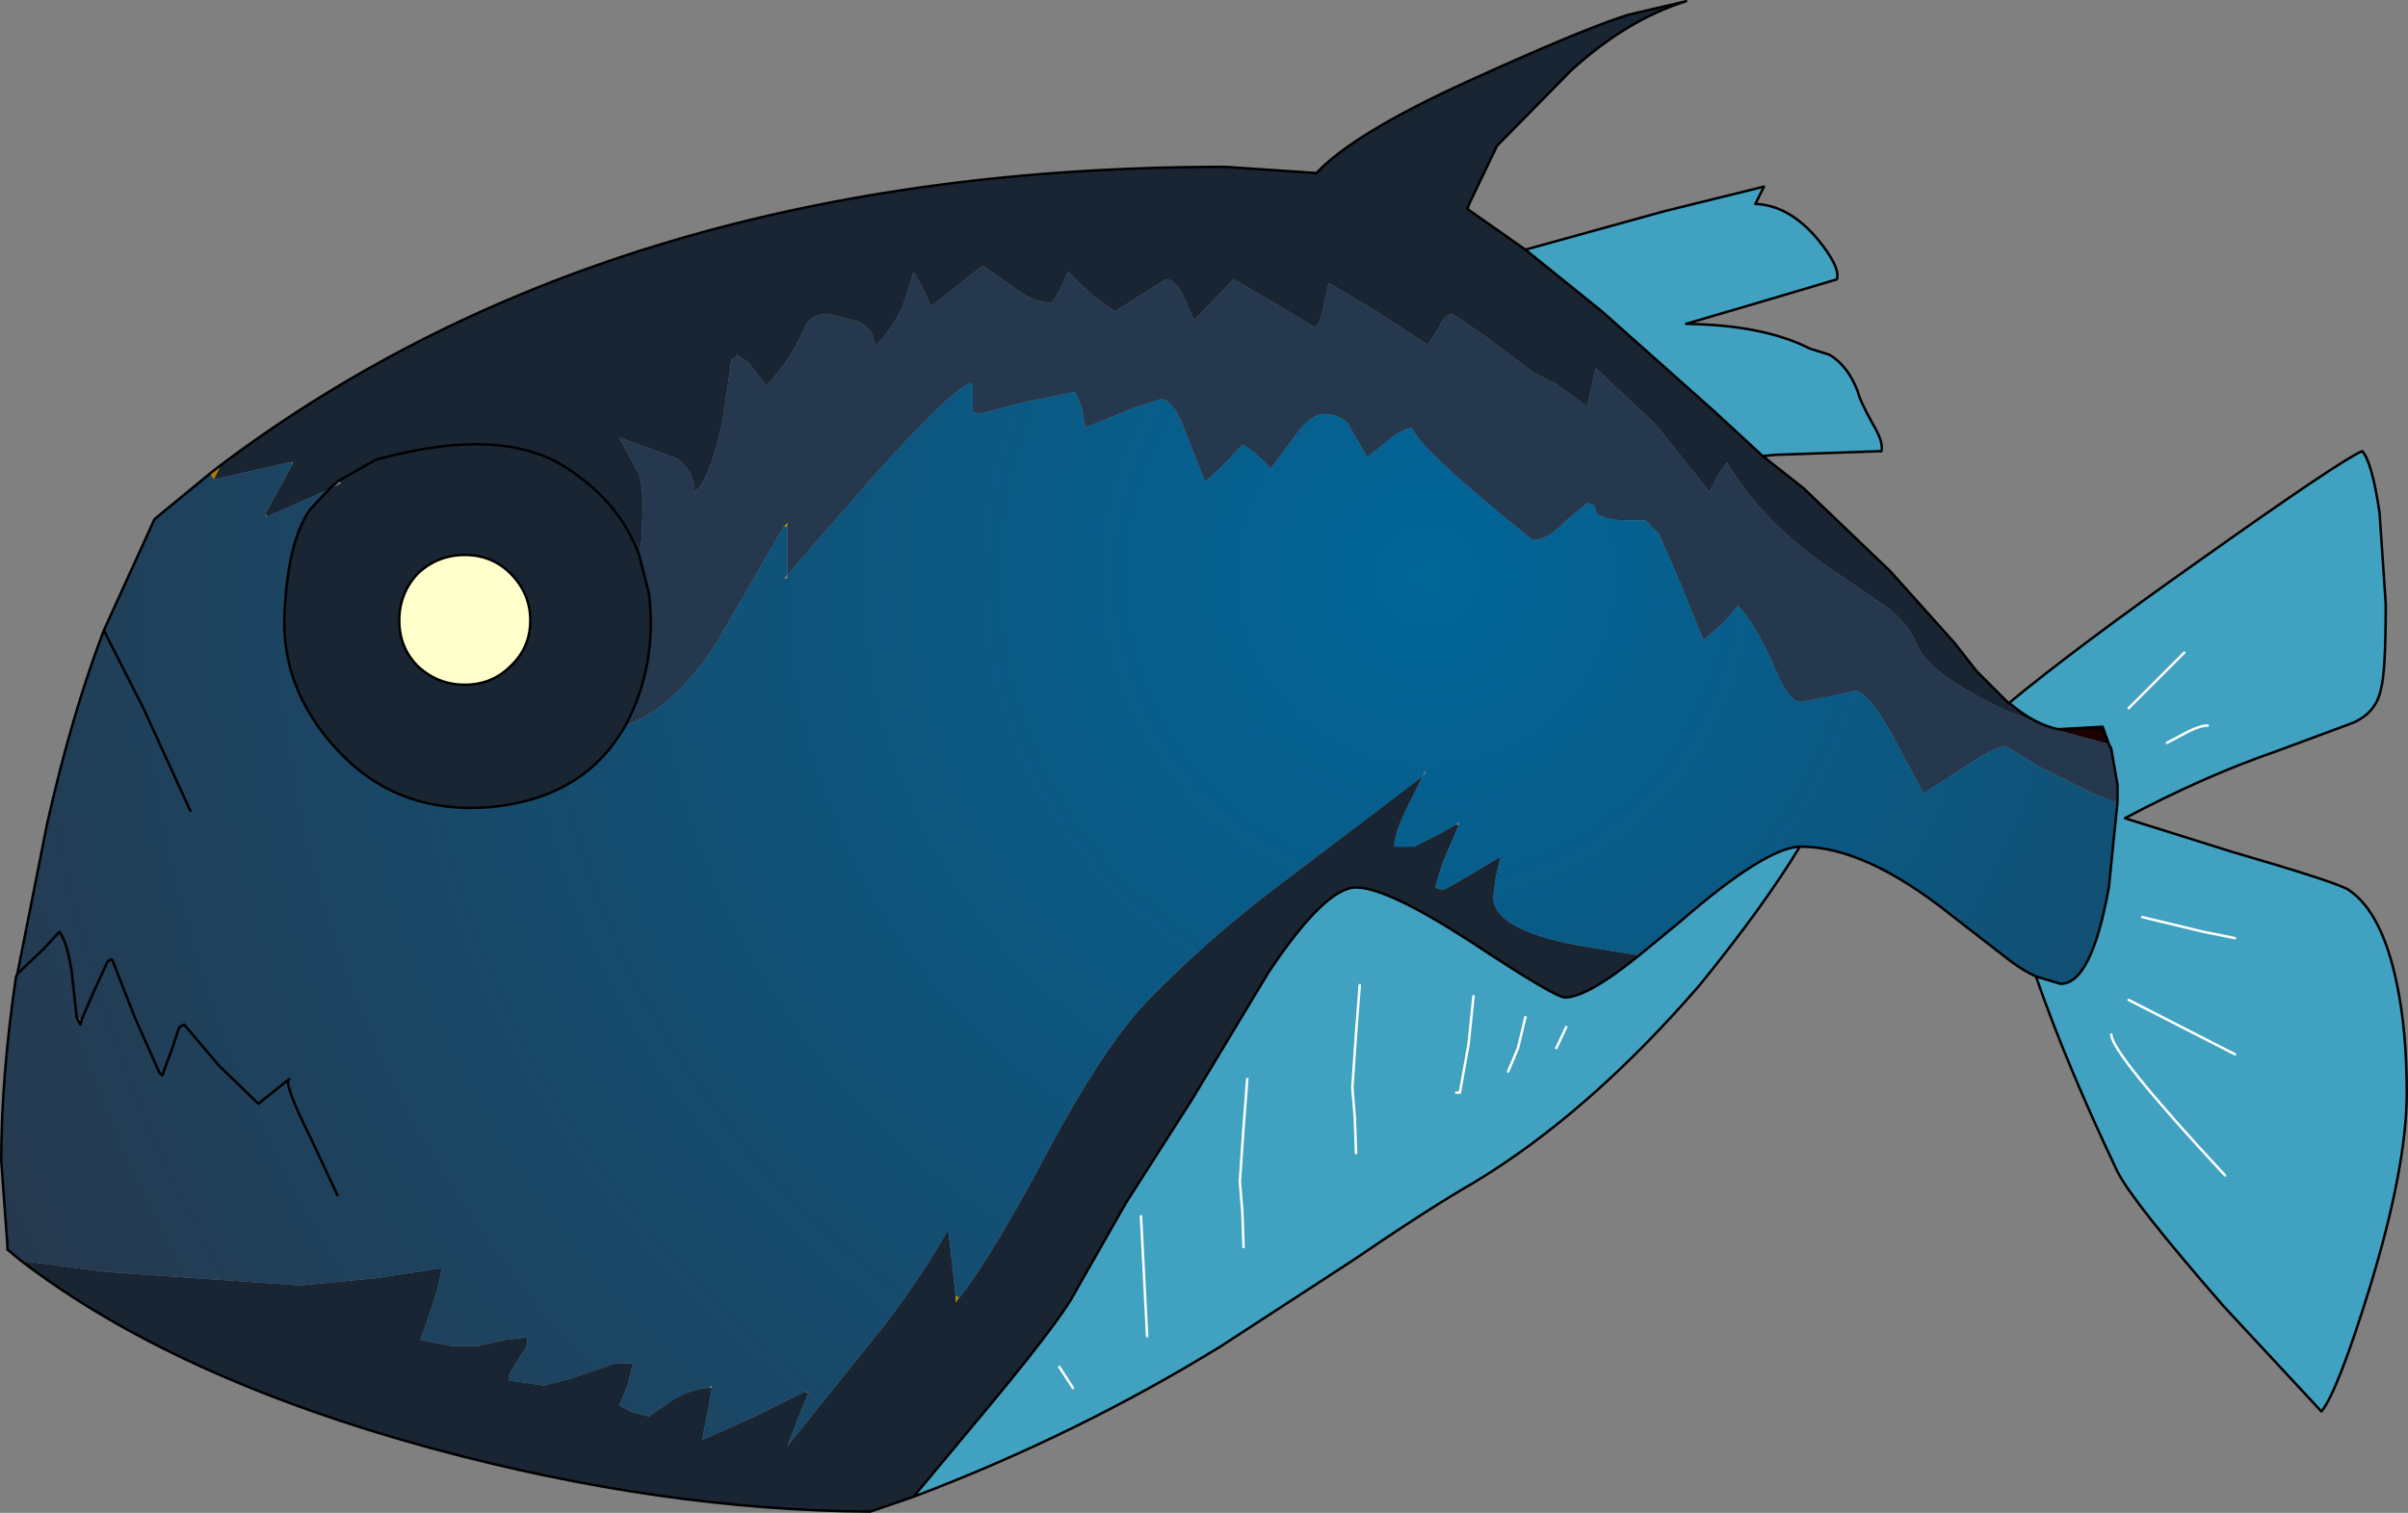 <?xml version="1.0" encoding="UTF-8" standalone="no"?>
<svg xmlns:xlink="http://www.w3.org/1999/xlink" height="61.2px" width="97.4px" xmlns="http://www.w3.org/2000/svg">
  <rect width="100%" height="100%" fill="#808080" stroke="none"/>
  <g transform="matrix(1.0, 0.0, 0.0, 1.0, 56.05, 24.55)">
    <path d="M29.25 5.55 L27.2 5.0 27.2 4.95 29.0 4.85 29.25 5.55" fill="#1a0000" fill-rule="evenodd" stroke="none"/>
    <path d="M5.65 -14.45 L11.25 -16.0 15.3 -17.0 14.95 -16.3 Q16.3 -16.25 17.45 -14.9 18.4 -13.75 18.25 -13.25 L15.05 -12.3 12.15 -11.45 Q15.3 -11.4 17.15 -10.45 L17.95 -10.2 Q18.7 -9.75 19.1 -8.7 19.15 -8.4 19.7 -7.4 20.15 -6.65 20.05 -6.3 L15.75 -6.15 15.25 -6.1 13.3 -7.9 8.75 -11.95 5.65 -14.45 M25.2 3.9 Q27.85 1.7 32.95 -1.9 38.65 -5.95 39.5 -6.3 39.9 -5.85 40.2 -3.8 L40.45 -0.1 Q40.45 2.65 40.25 3.35 40.05 4.3 39.1 4.7 L36.0 5.85 Q33.1 6.85 29.9 8.55 L34.2 9.9 Q38.5 11.15 38.95 11.45 40.3 12.35 40.9 15.25 41.3 17.15 41.3 19.65 41.3 22.65 39.8 27.55 38.5 31.75 37.85 32.55 L33.9 28.3 Q30.2 24.05 29.6 22.85 27.55 18.55 26.3 14.95 L27.3 15.25 Q28.55 15.25 29.25 11.35 L29.6 7.9 29.6 7.2 29.35 5.75 29.25 5.55 29.0 4.85 27.2 4.95 Q26.25 4.75 25.3 3.95 L25.2 3.9 M16.75 9.7 Q15.3 12.1 12.7 15.3 8.2 20.5 3.55 23.3 1.8 24.3 -1.35 26.45 L-6.65 29.9 Q-12.5 33.5 -19.1 36.0 L-16.85 33.3 Q-13.15 28.9 -12.55 27.7 L-10.5 24.1 -7.85 19.95 -4.75 14.8 Q-2.45 11.35 -1.2 11.35 0.05 11.35 3.45 13.55 6.85 15.8 7.25 15.8 8.15 15.8 10.25 14.1 L11.95 12.7 Q15.35 9.75 16.75 9.7" fill="#00c3ff" fill-opacity="0.502" fill-rule="evenodd" stroke="none"/>
    <path d="M-47.55 -5.4 L-47.1 -5.75 -47.4 -5.15 -47.55 -5.4 M-17.25 27.95 L-17.4 28.15 -17.4 27.85 -17.25 27.95 M-24.35 -3.25 L-24.2 -3.4 -24.2 -3.25 -24.35 -3.25 M-51.7 14.35 L-51.55 14.25 -51.5 14.3 -51.7 14.35 M-52.75 16.75 L-52.8 16.9 -52.95 16.6 -52.75 16.75 M-49.45 18.9 L-49.5 18.95 -49.6 18.85 -49.45 18.9" fill="url(#gradient0)" fill-rule="evenodd" stroke="none"/>
    <path d="M-49.6 18.85 L-49.45 18.85 -49.45 18.9 -49.6 18.85 M-52.75 16.7 L-52.75 16.75 -52.95 16.6 -52.75 16.7" fill="url(#gradient1)" fill-rule="evenodd" stroke="none"/>
    <path d="M15.25 -6.1 L16.9 -4.8 20.4 -1.45 23.0 1.45 23.9 2.6 25.2 3.9 25.3 3.95 Q26.25 4.75 27.2 4.95 L27.15 5.0 25.1 4.2 Q21.9 2.7 21.45 1.45 21.15 0.7 20.25 0.0 L18.35 -1.3 Q15.3 -3.3 13.8 -5.85 L13.45 -5.35 13.1 -4.65 10.9 -7.4 8.5 -9.65 8.15 -8.1 6.85 -9.05 Q6.05 -9.4 5.75 -9.65 L3.95 -11.0 2.7 -11.85 Q2.4 -11.85 2.15 -11.3 L1.7 -10.6 -0.45 -12.0 -2.3 -13.1 -2.5 -12.25 Q-2.6 -11.55 -2.85 -11.3 L-4.6 -12.35 -6.15 -13.25 -7.75 -11.6 -8.2 -12.6 Q-8.5 -13.25 -8.9 -13.25 L-10.95 -11.95 -11.85 -12.6 -12.85 -13.55 -13.15 -12.9 Q-13.4 -12.35 -13.55 -12.3 -14.25 -12.3 -15.15 -13.0 L-16.3 -13.8 -18.4 -12.15 -18.65 -12.75 -19.1 -13.55 -19.5 -12.25 Q-19.9 -11.3 -20.6 -10.6 L-20.7 -10.7 -20.7 -10.75 Q-20.7 -11.2 -21.35 -11.55 L-22.55 -11.85 Q-23.3 -11.85 -23.55 -11.2 -24.05 -10.0 -25.05 -8.95 L-25.75 -9.85 -26.25 -10.2 Q-26.25 -10.05 -26.45 -10.05 L-26.85 -7.4 Q-27.35 -5.1 -27.95 -4.65 -27.95 -5.45 -28.65 -6.0 L-31.0 -6.85 -30.2 -5.35 Q-30.05 -4.85 -30.05 -4.0 L-30.1 -2.7 -30.2 -2.1 Q-30.95 -4.15 -32.95 -5.5 -35.6 -7.4 -40.85 -5.95 L-42.35 -5.1 -40.85 -5.95 Q-35.6 -7.4 -32.95 -5.5 -30.95 -4.15 -30.2 -2.1 L-29.8 -0.55 Q-29.45 2.35 -30.75 4.8 L-31.0 5.2 Q-32.65 7.75 -36.2 8.1 -39.8 8.4 -42.15 6.05 -44.6 3.6 -44.55 0.5 -44.45 -2.6 -43.5 -3.95 L-42.75 -4.75 -45.25 -3.65 -45.3 -3.8 -44.2 -5.8 -44.2 -5.85 -44.35 -5.85 -47.4 -5.15 -47.1 -5.75 Q-31.05 -17.8 -6.5 -17.8 L-2.8 -17.55 Q-1.3 -19.15 3.3 -21.25 7.7 -23.25 9.5 -23.85 L9.8 -23.95 12.15 -24.5 Q9.75 -23.75 7.5 -21.7 L4.5 -18.65 3.4 -16.35 3.3 -16.1 5.65 -14.45 8.75 -11.95 13.3 -7.9 15.25 -6.1 M-19.1 36.0 L-20.85 36.6 Q-29.3 36.55 -38.55 34.05 -49.0 31.2 -55.2 26.45 L-51.8 26.9 -43.9 27.45 -40.8 27.15 -38.2 26.75 Q-38.2 27.35 -39.05 29.65 L-37.8 29.9 -36.7 29.9 -35.6 29.65 -34.75 29.55 Q-34.65 29.85 -34.9 30.15 L-35.45 31.05 -35.45 31.3 -34.7 31.4 -34.05 31.5 -32.9 31.2 -31.15 30.6 -30.45 30.6 -30.65 31.45 -31.0 32.3 -30.55 32.55 -29.8 32.75 -28.95 32.15 Q-28.05 31.6 -27.4 31.6 L-27.25 31.6 -27.45 32.7 -27.65 33.7 -25.4 32.7 -23.5 31.75 -23.35 31.8 -23.8 32.9 -24.2 33.95 -20.15 28.9 Q-18.65 26.9 -17.7 25.2 L-17.55 26.45 -17.4 27.85 -17.4 28.15 -17.25 27.95 Q-15.9 26.25 -13.55 21.8 -11.25 17.55 -9.5 15.8 -7.25 13.5 -4.5 11.4 L1.5 6.85 0.8 8.25 Q0.35 9.2 0.35 9.7 L1.15 9.7 2.15 9.2 2.85 8.8 2.95 8.85 2.3 10.35 2.0 11.35 2.1 11.4 2.35 11.45 3.4 10.85 4.65 10.1 4.45 10.95 4.35 11.75 Q4.35 13.05 7.8 13.7 L10.25 14.1 Q8.15 15.8 7.25 15.8 6.85 15.8 3.45 13.55 0.05 11.35 -1.2 11.35 -2.45 11.35 -4.75 14.8 L-7.85 19.95 -10.5 24.1 -12.55 27.7 Q-13.15 28.9 -16.85 33.3 L-19.1 36.0 M-42.35 -5.1 L-42.75 -4.75 -42.25 -5.0 -42.35 -5.1" fill="#192533" fill-rule="evenodd" stroke="none"/>
    <path d="M-30.2 -2.1 L-30.1 -2.7 -30.05 -4.0 Q-30.05 -4.85 -30.2 -5.35 L-31.0 -6.85 -28.65 -6.0 Q-27.95 -5.45 -27.95 -4.65 -27.35 -5.1 -26.85 -7.4 L-26.45 -10.05 Q-26.25 -10.05 -26.25 -10.2 L-25.75 -9.85 -25.05 -8.95 Q-24.05 -10.0 -23.55 -11.2 -23.3 -11.85 -22.55 -11.85 L-21.35 -11.55 Q-20.7 -11.2 -20.7 -10.75 L-20.7 -10.7 -20.6 -10.6 Q-19.9 -11.3 -19.5 -12.25 L-19.1 -13.55 -18.65 -12.75 -18.4 -12.15 -16.3 -13.8 -15.15 -13.0 Q-14.25 -12.3 -13.55 -12.3 -13.4 -12.35 -13.15 -12.9 L-12.85 -13.55 -11.85 -12.6 -10.95 -11.95 -8.9 -13.25 Q-8.5 -13.25 -8.2 -12.6 L-7.75 -11.6 -6.15 -13.25 -4.6 -12.35 -2.85 -11.3 Q-2.6 -11.55 -2.5 -12.25 L-2.3 -13.1 -0.45 -12.0 1.7 -10.6 2.15 -11.3 Q2.4 -11.85 2.7 -11.85 L3.95 -11.0 5.75 -9.65 Q6.05 -9.4 6.85 -9.05 L8.15 -8.1 8.5 -9.65 10.9 -7.4 13.1 -4.65 13.45 -5.35 13.8 -5.85 Q15.3 -3.3 18.35 -1.3 L20.25 0.0 Q21.15 0.7 21.45 1.45 21.9 2.7 25.1 4.2 L27.15 5.0 27.2 4.95 27.2 5.0 29.25 5.55 29.35 5.75 29.6 7.2 29.6 7.9 29.35 7.85 28.4 7.45 26.4 6.45 25.1 5.65 Q24.65 5.65 23.45 6.45 L21.75 7.55 20.5 5.2 Q19.5 3.4 18.95 3.4 L18.1 3.6 16.8 3.85 Q16.3 3.85 15.75 2.5 15.0 0.75 14.25 -0.05 L13.7 0.6 12.85 1.35 11.9 -1.0 11.05 -2.95 10.5 -3.5 9.8 -3.5 Q8.7 -3.5 8.5 -3.85 L8.45 -4.1 8.15 -4.2 7.25 -3.45 Q6.55 -2.7 5.95 -2.7 1.45 -6.3 1.05 -7.25 0.55 -7.15 0.0 -6.65 L-0.75 -6.05 -1.55 -7.45 Q-1.95 -7.8 -2.5 -7.8 -3.0 -7.8 -3.6 -7.0 L-4.65 -5.6 Q-5.45 -6.45 -5.8 -6.55 L-6.5 -5.8 -7.3 -5.05 -8.15 -7.2 Q-8.6 -8.4 -9.1 -8.4 L-10.2 -8.05 -12.15 -7.25 -12.3 -8.05 -12.55 -8.7 -14.75 -8.25 -16.45 -7.8 -16.7 -7.9 -16.7 -9.05 -16.85 -9.05 Q-17.8 -8.55 -20.75 -5.25 L-24.2 -1.3 -24.2 -3.25 -24.2 -3.4 -24.35 -3.25 -25.65 -1.0 -27.1 1.5 Q-28.8 4.1 -30.75 4.8 -29.45 2.35 -29.8 -0.55 L-30.2 -2.1" fill="#26384d" fill-rule="evenodd" stroke="none"/>
    <path d="M26.3 14.95 Q25.85 14.75 25.3 14.35 L22.85 12.45 Q19.4 9.7 16.8 9.7 L16.75 9.7 Q15.35 9.75 11.95 12.7 L10.25 14.1 7.8 13.7 Q4.35 13.05 4.35 11.75 L4.45 10.95 4.65 10.1 3.4 10.85 2.35 11.45 2.1 11.4 2.0 11.35 2.3 10.35 2.95 8.85 2.95 8.7 2.85 8.8 2.15 9.2 1.15 9.7 0.35 9.7 Q0.35 9.2 0.8 8.25 L1.5 6.85 -4.5 11.4 Q-7.25 13.5 -9.5 15.8 -11.25 17.55 -13.55 21.8 -15.9 26.25 -17.25 27.95 L-17.4 27.85 -17.55 26.45 -17.7 25.2 Q-18.65 26.9 -20.15 28.9 L-24.2 33.95 -23.8 32.9 -23.35 31.8 -23.35 31.75 -23.5 31.75 -25.4 32.7 -27.65 33.7 -27.45 32.7 -27.25 31.6 -27.25 31.5 -27.4 31.6 Q-28.05 31.6 -28.95 32.15 L-29.8 32.75 -30.55 32.55 -31.0 32.3 -30.65 31.45 -30.45 30.6 -31.15 30.6 -32.9 31.2 -34.05 31.5 -34.7 31.4 -35.45 31.3 -35.45 31.05 -34.9 30.15 Q-34.65 29.85 -34.75 29.55 L-35.6 29.65 -36.7 29.9 -37.8 29.9 -39.05 29.65 Q-38.2 27.35 -38.2 26.75 L-40.8 27.15 -43.9 27.45 -51.8 26.9 -55.2 26.45 -55.75 26.0 -55.75 25.85 -56.0 22.4 Q-56.0 19.0 -55.4 14.95 L-55.35 14.85 -54.15 8.8 Q-53.15 4.35 -51.85 0.95 L-49.8 -3.55 -47.55 -5.4 -47.4 -5.15 -44.35 -5.85 -44.2 -5.8 -45.3 -3.8 -45.3 -3.65 -45.25 -3.65 -42.75 -4.75 -43.5 -3.95 Q-44.45 -2.6 -44.55 0.5 -44.6 3.6 -42.15 6.05 -39.8 8.4 -36.2 8.1 -32.65 7.75 -31.0 5.2 L-30.75 4.8 Q-28.8 4.1 -27.1 1.5 L-25.65 -1.0 -24.35 -3.25 -24.2 -3.25 -24.2 -1.3 -20.75 -5.25 Q-17.8 -8.55 -16.85 -9.05 L-16.7 -9.05 -16.7 -7.9 -16.45 -7.8 -14.75 -8.25 -12.55 -8.7 -12.3 -8.05 -12.15 -7.25 -10.2 -8.05 -9.1 -8.4 Q-8.6 -8.4 -8.15 -7.2 L-7.3 -5.05 -6.5 -5.8 -5.8 -6.55 Q-5.45 -6.45 -4.65 -5.6 L-3.6 -7.0 Q-3.0 -7.8 -2.5 -7.8 -1.95 -7.8 -1.55 -7.45 L-0.75 -6.05 0.0 -6.65 Q0.55 -7.15 1.05 -7.25 1.45 -6.3 5.95 -2.7 6.55 -2.7 7.25 -3.45 L8.15 -4.2 8.45 -4.1 8.5 -3.85 Q8.7 -3.5 9.8 -3.5 L10.5 -3.5 11.05 -2.95 11.9 -1.0 12.85 1.35 13.7 0.6 14.25 -0.05 Q15.0 0.75 15.75 2.5 16.3 3.85 16.8 3.85 L18.1 3.6 18.95 3.4 Q19.5 3.4 20.5 5.2 L21.75 7.55 23.45 6.45 Q24.65 5.65 25.1 5.65 L26.4 6.45 28.4 7.45 29.35 7.85 29.6 7.9 29.25 11.35 Q28.55 15.25 27.3 15.25 L26.3 14.95 M1.5 6.85 L1.6 6.75 1.6 6.6 1.5 6.85 M-24.2 -1.3 L-24.35 -1.15 -24.2 -1.15 -24.2 -1.3 M-48.35 8.25 L-50.25 4.1 -51.85 0.95 -50.25 4.1 -48.35 8.25 M-51.5 14.3 L-51.55 14.25 -51.7 14.35 -51.5 14.3 -50.6 16.6 -49.6 18.85 -50.6 16.6 -51.5 14.3 M-49.45 18.85 L-49.6 18.85 -49.5 18.95 -49.45 18.9 -49.45 18.85 -49.1 17.9 -48.8 17.0 -48.6 16.9 -47.2 18.55 -45.6 20.1 -44.35 19.1 Q-44.6 19.25 -43.5 21.45 L-42.4 23.8 -43.5 21.45 Q-44.6 19.25 -44.35 19.1 L-45.6 20.1 -47.2 18.55 -48.6 16.9 -48.8 17.0 -49.1 17.9 -49.45 18.85 M-52.75 16.7 L-52.25 15.55 -51.7 14.35 -52.25 15.55 -52.75 16.7 -52.95 16.6 -52.8 16.9 -52.75 16.75 -52.75 16.7 M-55.35 14.85 L-54.3 13.85 -53.65 13.15 Q-53.35 13.5 -53.15 14.75 L-52.95 16.6 -53.15 14.75 Q-53.35 13.5 -53.65 13.15 L-54.3 13.85 -55.35 14.85" fill="url(#gradient2)" fill-rule="evenodd" stroke="none"/>
    <path d="M5.65 -14.45 L11.25 -16.0 15.3 -17.0 14.95 -16.3 Q16.3 -16.25 17.45 -14.9 18.4 -13.75 18.25 -13.25 L15.05 -12.3 12.15 -11.45 Q15.3 -11.4 17.15 -10.45 L17.95 -10.2 Q18.7 -9.75 19.1 -8.7 19.15 -8.4 19.7 -7.4 20.15 -6.65 20.05 -6.3 L15.75 -6.15 15.25 -6.1 16.9 -4.8 20.4 -1.45 23.0 1.45 23.9 2.6 25.2 3.9 Q27.85 1.7 32.95 -1.9 38.65 -5.95 39.5 -6.3 39.9 -5.85 40.2 -3.8 L40.45 -0.1 Q40.45 2.65 40.25 3.35 40.05 4.3 39.1 4.7 L36.0 5.85 Q33.1 6.85 29.9 8.55 L34.2 9.9 Q38.5 11.15 38.95 11.45 40.3 12.35 40.9 15.25 41.3 17.15 41.3 19.65 41.3 22.65 39.8 27.55 38.5 31.75 37.85 32.55 L33.9 28.3 Q30.2 24.05 29.6 22.85 27.55 18.55 26.3 14.95 25.85 14.75 25.3 14.35 L22.85 12.45 Q19.4 9.7 16.8 9.7 L16.75 9.7 Q15.3 12.1 12.7 15.3 8.2 20.5 3.55 23.3 1.8 24.3 -1.35 26.45 L-6.65 29.9 Q-12.5 33.5 -19.1 36.0 L-20.85 36.6 Q-29.3 36.55 -38.55 34.05 -49.0 31.2 -55.2 26.45 L-55.75 26.0 -55.75 25.85 -56.0 22.4 Q-56.0 19.0 -55.4 14.95 L-55.35 14.85 -54.15 8.8 Q-53.15 4.35 -51.85 0.95 L-49.8 -3.55 -47.55 -5.4 -47.1 -5.75 Q-31.05 -17.8 -6.5 -17.8 L-2.8 -17.55 Q-1.3 -19.15 3.3 -21.25 7.7 -23.25 9.5 -23.85 L9.8 -23.95 12.15 -24.5 Q9.75 -23.75 7.5 -21.7 L4.5 -18.65 3.4 -16.35 3.3 -16.1 5.65 -14.45 8.75 -11.95 13.3 -7.9 15.25 -6.1 M27.2 4.95 Q26.25 4.75 25.3 3.95 L25.2 3.9 M29.6 7.9 L29.6 7.2 29.35 5.75 29.25 5.55 29.0 4.85 27.2 4.95 M29.6 7.9 L29.25 11.35 Q28.55 15.25 27.3 15.25 L26.3 14.95 M10.25 14.1 L11.95 12.7 Q15.35 9.75 16.75 9.7 M10.25 14.1 Q8.15 15.8 7.25 15.8 6.85 15.8 3.45 13.55 0.05 11.35 -1.2 11.35 -2.45 11.35 -4.75 14.8 L-7.85 19.95 -10.5 24.1 -12.55 27.7 Q-13.15 28.9 -16.85 33.3 L-19.1 36.0 M-42.75 -4.75 L-42.35 -5.1 -40.85 -5.95 Q-35.6 -7.4 -32.95 -5.5 -30.95 -4.15 -30.2 -2.1 L-29.8 -0.55 Q-29.45 2.35 -30.75 4.8 L-31.0 5.2 Q-32.65 7.75 -36.2 8.1 -39.8 8.4 -42.15 6.05 -44.6 3.6 -44.55 0.5 -44.45 -2.6 -43.5 -3.95 L-42.75 -4.75 M-51.85 0.95 L-50.25 4.1 -48.35 8.25 M-51.7 14.35 L-51.55 14.25 -51.5 14.3 -50.6 16.6 -49.6 18.85 -49.5 18.95 -49.45 18.9 -49.45 18.85 -49.1 17.9 -48.8 17.0 -48.6 16.9 -47.2 18.55 -45.6 20.1 -44.35 19.1 Q-44.6 19.25 -43.5 21.45 L-42.4 23.8 M-51.7 14.35 L-52.25 15.55 -52.75 16.7 -52.75 16.75 -52.8 16.9 -52.95 16.6 -53.15 14.75 Q-53.35 13.5 -53.65 13.15 L-54.3 13.85 -55.35 14.85" fill="none" stroke="#000000" stroke-linecap="round" stroke-linejoin="round" stroke-width="0.1"/>
    <path d="M-37.25 -2.1 Q-36.15 -2.1 -35.4 -1.35 -34.6 -0.55 -34.6 0.55 -34.6 1.65 -35.4 2.4 -36.15 3.15 -37.25 3.15 -38.35 3.15 -39.15 2.4 -39.9 1.65 -39.9 0.55 -39.9 -0.55 -39.15 -1.35 -38.35 -2.1 -37.25 -2.1" fill="#ffffcc" fill-rule="evenodd" stroke="none"/>
    <path d="M-37.25 -2.1 Q-36.15 -2.1 -35.4 -1.35 -34.6 -0.55 -34.6 0.55 -34.6 1.65 -35.4 2.4 -36.15 3.15 -37.25 3.15 -38.35 3.15 -39.15 2.4 -39.9 1.65 -39.9 0.55 -39.9 -0.55 -39.15 -1.35 -38.35 -2.1 -37.25 -2.1 Z" fill="none" stroke="#000000" stroke-linecap="round" stroke-linejoin="round" stroke-width="0.1"/>
    <path d="M-5.6 19.1 L-5.75 21.05 -5.9 23.25 -5.8 24.45 -5.75 25.9" fill="none" stroke="#ffffff" stroke-linecap="round" stroke-linejoin="round" stroke-width="0.1"/>
    <path d="M-9.9 24.65 L-9.65 29.5" fill="none" stroke="#ffffff" stroke-linecap="round" stroke-linejoin="round" stroke-width="0.1"/>
    <path d="M-13.2 30.75 L-12.65 31.6" fill="none" stroke="#ffffff" stroke-linecap="round" stroke-linejoin="round" stroke-width="0.1"/>
    <path d="M3.55 15.75 L3.35 17.7 3.0 19.65 2.85 19.65" fill="none" stroke="#ffffff" stroke-linecap="round" stroke-linejoin="round" stroke-width="0.1"/>
    <path d="M5.65 16.6 L5.35 17.85 4.95 18.8" fill="none" stroke="#ffffff" stroke-linecap="round" stroke-linejoin="round" stroke-width="0.1"/>
    <path d="M7.3 17.0 L6.9 17.85" fill="none" stroke="#ffffff" stroke-linecap="round" stroke-linejoin="round" stroke-width="0.1"/>
    <path d="M29.35 17.3 Q29.35 18.05 33.95 23.0" fill="none" stroke="#ffffff" stroke-linecap="round" stroke-linejoin="round" stroke-width="0.1"/>
    <path d="M30.05 15.9 L32.2 17.0 34.35 18.1" fill="none" stroke="#ffffff" stroke-linecap="round" stroke-linejoin="round" stroke-width="0.1"/>
    <path d="M30.6 12.55 L33.1 13.15 34.35 13.4" fill="none" stroke="#ffffff" stroke-linecap="round" stroke-linejoin="round" stroke-width="0.1"/>
    <path d="M30.05 4.1 L32.3 1.85" fill="none" stroke="#ffffff" stroke-linecap="round" stroke-linejoin="round" stroke-width="0.1"/>
    <path d="M31.6 5.5 L32.45 5.05 Q32.95 4.8 33.25 4.8" fill="none" stroke="#ffffff" stroke-linecap="round" stroke-linejoin="round" stroke-width="0.1"/>
    <path d="M-1.05 15.3 L-1.2 17.25 -1.35 19.45 -1.25 20.65 -1.2 22.1" fill="none" stroke="#ffffff" stroke-linecap="round" stroke-linejoin="round" stroke-width="0.1"/>
  </g>
  <defs>
    <radialGradient cx="0" cy="0" gradientTransform="matrix(0.066, 0.0, 0.0, 0.066, -7.4, 2.85)" gradientUnits="userSpaceOnUse" id="gradient0" r="819.2" spreadMethod="pad">
      <stop offset="0.0" stop-color="#ffbd00"/>
      <stop offset="0.212" stop-color="#cc9700"/>
      <stop offset="1.0" stop-color="#997100"/>
    </radialGradient>
    <radialGradient cx="0" cy="0" gradientTransform="matrix(0.066, 0.0, 0.0, 0.066, -7.4, 2.85)" gradientUnits="userSpaceOnUse" id="gradient1" r="819.2" spreadMethod="pad">
      <stop offset="0.0" stop-color="#ffbd00"/>
      <stop offset="1.0" stop-color="#997100"/>
    </radialGradient>
    <radialGradient cx="0" cy="0" gradientTransform="matrix(0.078, 0.0, 0.0, 0.078, 1.65, -1.25)" gradientUnits="userSpaceOnUse" id="gradient2" r="819.2" spreadMethod="pad">
      <stop offset="0.0" stop-color="#006699"/>
      <stop offset="1.0" stop-color="#26384d"/>
    </radialGradient>
  </defs>
</svg>
